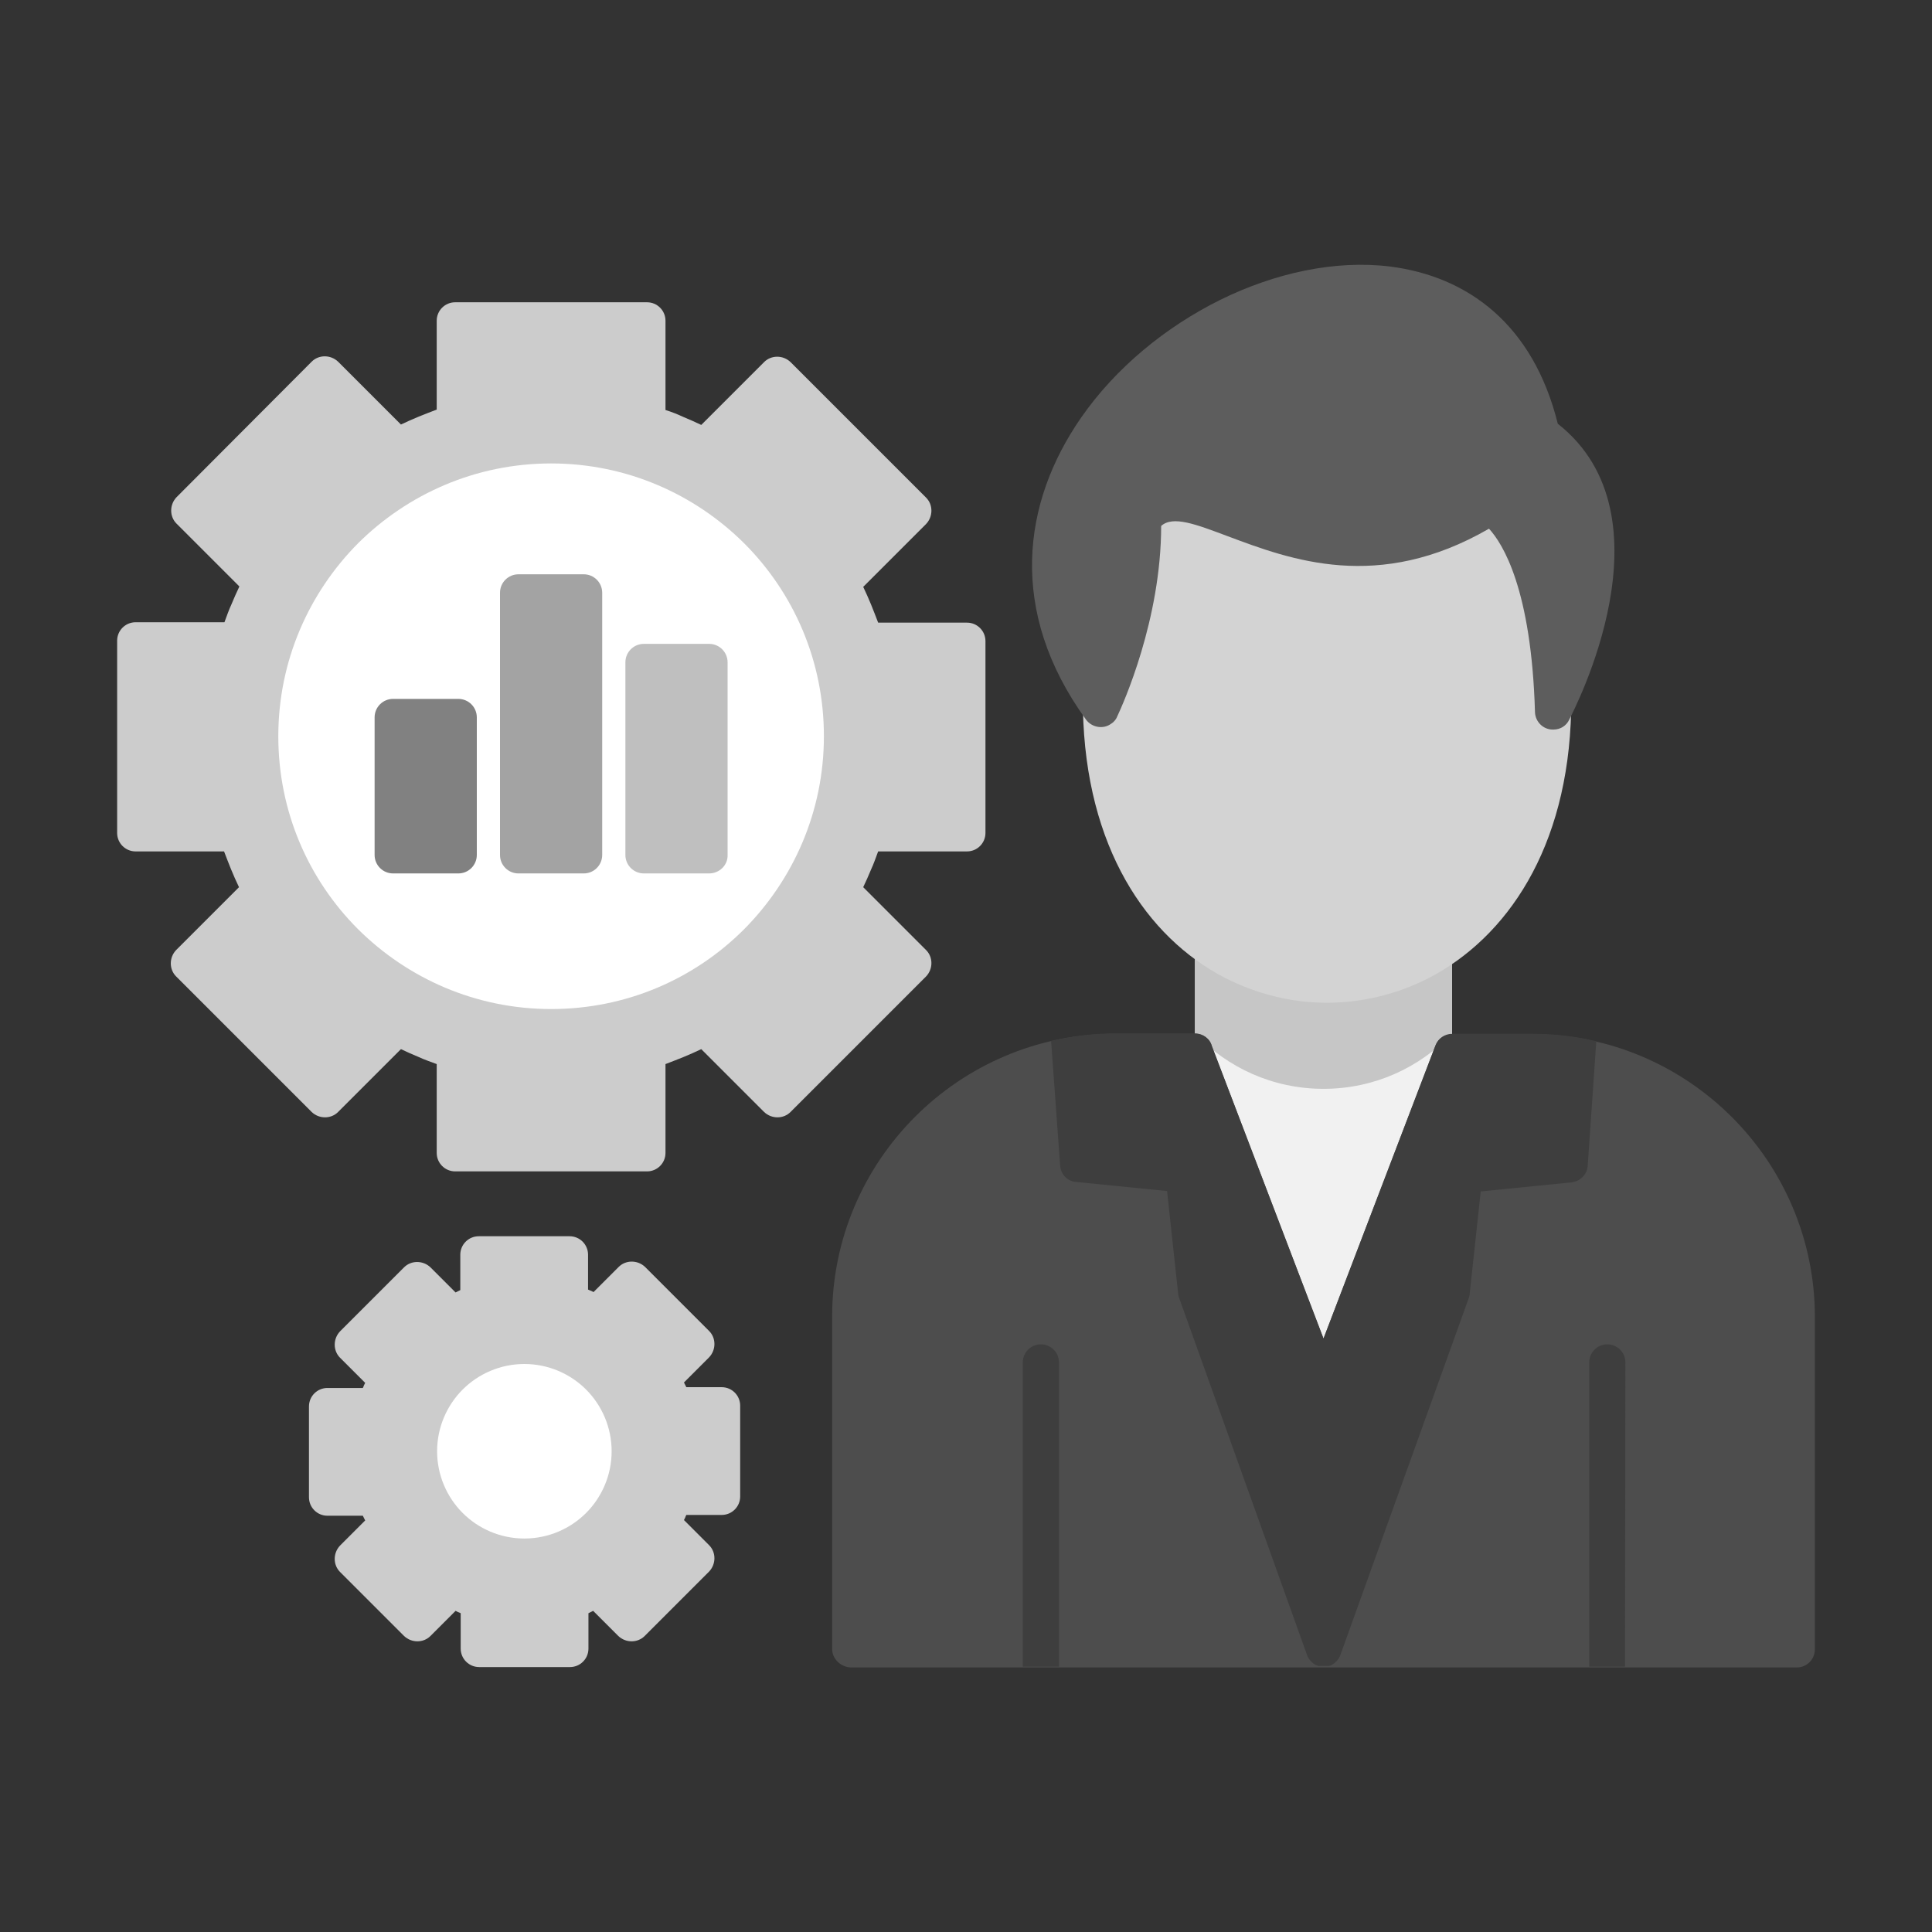 <?xml version="1.0" encoding="utf-8"?>
<!-- Generator: Adobe Illustrator 27.5.0, SVG Export Plug-In . SVG Version: 6.00 Build 0)  -->
<svg version="1.1" id="Layer_1" xmlns="http://www.w3.org/2000/svg" xmlns:xlink="http://www.w3.org/1999/xlink" x="0px" y="0px"
	 viewBox="0 0 491.5 491.5" style="enable-background:new 0 0 491.5 491.5;" xml:space="preserve">
<rect x="0" y="0" width="491.5" height="491.5" fill="#333333" stroke="none"/>
<g id="Layer_x5F_1">
	<g id="_388162408">
		<path id="_388164088" style="fill:#CCCCCC;" d="M149.7,328.1c0.2,0.1,0.4,0.2,0.7,0.3c0.2,0.1,0.4,0.2,0.6,0.3l6.4-6.4
			c1.8-1.8,4.8-1.8,6.7,0l16.3,16.3c1.8,1.8,1.8,4.8,0,6.7l-6.4,6.4c0.1,0.2,0.2,0.4,0.3,0.6c0.1,0.2,0.2,0.4,0.3,0.6h9
			c2.6,0,4.7,2.1,4.7,4.7v23.1c0,2.6-2.1,4.7-4.7,4.7h-9c-0.1,0.2-0.2,0.4-0.3,0.7c-0.1,0.2-0.2,0.4-0.3,0.6l6.4,6.4
			c1.8,1.8,1.8,4.8,0,6.7L164,416.2c-1.8,1.8-4.8,1.8-6.7,0l-6.4-6.4c-0.2,0.1-0.4,0.2-0.6,0.3s-0.4,0.2-0.6,0.3v9
			c0,2.6-2.1,4.7-4.7,4.7h-23.1c-2.6,0-4.7-2.1-4.7-4.7v-9c-0.2-0.1-0.4-0.2-0.7-0.3c-0.2-0.1-0.4-0.2-0.6-0.3l-6.4,6.4
			c-1.8,1.8-4.8,1.8-6.7,0l-16.3-16.3c-1.8-1.8-1.8-4.8,0-6.7l6.4-6.4c-0.1-0.2-0.2-0.4-0.3-0.6c-0.1-0.2-0.2-0.4-0.3-0.6h-9
			c-2.6,0-4.7-2.1-4.7-4.7v-23.1c0-2.6,2.1-4.7,4.7-4.7h9c0.1-0.2,0.2-0.4,0.3-0.7c0.1-0.2,0.2-0.4,0.3-0.6l-6.4-6.4
			c-1.8-1.8-1.8-4.8,0-6.7l16.3-16.3c1.8-1.8,4.8-1.8,6.7,0l6.4,6.4c0.2-0.1,0.4-0.2,0.6-0.3c0.2-0.1,0.4-0.2,0.6-0.3v-9
			c0-2.6,2.1-4.7,4.7-4.7h23.1c2.6,0,4.7,2.1,4.7,4.7v8.9H149.7z"/>
		<path id="_388163944" style="fill:#CCCCCC;" d="M169.3,104.3c1.6,0.5,3.1,1.1,4.6,1.8c1.5,0.6,3,1.3,4.5,2l16-16
			c1.8-1.8,4.8-1.8,6.7,0l34.5,34.5c1.8,1.8,1.8,4.8,0,6.7l-16,16c0.7,1.5,1.4,3,2,4.5c0.6,1.5,1.2,3,1.8,4.6H246
			c2.6,0,4.7,2.1,4.7,4.7v48.8c0,2.6-2.1,4.7-4.7,4.7h-22.6c-0.6,1.6-1.1,3.1-1.8,4.6c-0.6,1.5-1.3,3-2,4.5l16,16
			c1.8,1.8,1.8,4.8,0,6.7l-34.5,34.5c-1.8,1.8-4.8,1.8-6.7,0l-16-16c-1.5,0.7-3,1.4-4.5,2s-3,1.2-4.6,1.8v22.6
			c0,2.6-2.1,4.7-4.7,4.7h-48.8c-2.6,0-4.7-2.1-4.7-4.7v-22.6c-1.6-0.6-3.1-1.1-4.6-1.8c-1.5-0.6-3-1.3-4.5-2l-16,16
			c-1.8,1.8-4.8,1.8-6.7,0l-34.5-34.5c-1.8-1.8-1.8-4.8,0-6.7l16-16c-0.7-1.5-1.4-3-2-4.5c-0.6-1.5-1.2-3-1.8-4.6H34.5
			c-2.6,0-4.7-2.1-4.7-4.7V163c0-2.6,2.1-4.7,4.7-4.7h22.6c0.6-1.6,1.1-3.1,1.8-4.6c0.6-1.5,1.3-3,2-4.5l-16-16
			c-1.8-1.8-1.8-4.8,0-6.7L79.3,92c1.8-1.8,4.8-1.8,6.7,0l16,16c1.5-0.7,3-1.4,4.5-2s3-1.2,4.6-1.8V81.6c0-2.6,2.1-4.7,4.7-4.7h48.8
			c2.6,0,4.7,2.1,4.7,4.7V104.3L169.3,104.3z"/>
		<g>
			<path id="_388163896" style="fill-rule:evenodd;clip-rule:evenodd;fill:#F1F1F1;" d="M304,238c0-2.5,1.8-4.6,4-4.6
				c0.7,0,49.6,1.4,57.4,1.4c2.2,0,4,2,4,4.6V336c0,2.5-1.8,4.6-4,4.6c-12.3,0-45.2,0-57.4,0c-2.2,0-4-2-4-4.6V238z"/>
			<path id="_388164280" style="fill:#C6C6C6;" d="M304,231.8c0-2.5,1.8-4.6,4-4.6c0.7,0,49.6,1.4,57.4,1.4c2.2,0,4,2,4,4.6v29.7
				c-8.2,8.7-19.8,14.1-32.7,14.1c-12.9,0-24.5-5.4-32.7-14.1V231.8L304,231.8z"/>
			<path id="_388164136" style="fill-rule:evenodd;clip-rule:evenodd;fill:#4D4D4D;" d="M211.7,419.5v-84.6
				c0-19.8,8.1-37.8,21.1-50.8s31-21.1,50.8-21.1H304c2,0,3.8,1.3,4.3,3.2l28.4,74.4l28.5-74.6c0.7-1.8,2.4-2.9,4.3-2.9l0,0h20.3
				c19.8,0,37.8,8.1,50.8,21.1s21.1,31,21.1,50.8v84.6c0,2.5-2,4.6-4.6,4.6H216.3C213.8,424,211.7,422,211.7,419.5z"/>
			<path id="_388163200" style="fill-rule:evenodd;clip-rule:evenodd;fill:#3E3E3E;" d="M269.3,424h-9.1v-77.4c0-2.5,2-4.6,4.6-4.6
				c2.5,0,4.6,2,4.6,4.6V424H269.3z"/>
			<path id="_388162984" style="fill-rule:evenodd;clip-rule:evenodd;fill:#3E3E3E;" d="M413.4,424h-9.1v-77.4c0-2.5,2-4.6,4.6-4.6
				c2.5,0,4.6,2,4.6,4.6L413.4,424L413.4,424z"/>
			<path id="_388162888" style="fill:#D3D3D3;" d="M396.2,176.4c2,0.5,3.5,2.4,3.5,4.5c-0.8,35-16.4,57.6-36.2,67.9
				c-8.2,4.2-17.1,6.3-26,6.3s-17.8-2.2-26-6.4c-19.8-10.3-35.3-33.1-36-68.2c0-1.9,1-3.5,2.6-4.2c-2.5-8.6-6.5-29,6.7-41.4
				c6-5.6,6.3-8.7,6.4-10.6c0.1-1.5,0.2-2.4,1.7-3.1c1.8-0.8,5.9-0.9,16.9-1.1c2,0,4.2-0.1,6.7-0.1c15.4-0.3,24.5-1.8,31.3-2.9
				c10.4-1.7,15.2-2.5,28.1,3.4c21,9.6,21,14.5,21,25.3v1.1l0,0C397.1,155.4,396.5,170.1,396.2,176.4L396.2,176.4z"/>
			<path id="_388163416" style="fill-rule:evenodd;clip-rule:evenodd;fill:#5D5D5D;" d="M396.3,107.8c29.9,23.5,4.2,72.7,2.9,75.3
				c-0.7,1.5-2.2,2.5-4,2.5c-2.5,0.1-4.6-1.9-4.7-4.4c-0.9-31.3-8.2-42.9-11.7-46.7c-28.2,16.3-50.5,7.9-66.5,1.9
				c-8-3-13.9-5.3-16.9-2.6c0,23.9-9.8,45.5-11.1,48.3c-0.3,0.8-0.8,1.5-1.6,2c-2,1.5-4.9,1-6.4-1c-20-27.6-16.2-55.3-1.3-76.8
				c8.8-12.7,21.5-23.1,35.4-30c14-6.9,29.3-10.2,43.2-8.5C373.3,70.3,390,82.4,396.3,107.8L396.3,107.8z"/>
			<path id="_388163224" style="fill-rule:evenodd;clip-rule:evenodd;fill:#3E3E3E;" d="M267.4,264.8c5.2-1.2,10.7-1.9,16.3-1.9H304
				c2,0,3.8,1.3,4.3,3.2l28.4,74.4l28.5-74.6c0.7-1.8,2.4-2.9,4.3-2.9l0,0h20.3c5.6,0,11,0.6,16.3,1.9l-2.2,31.8
				c-0.2,2.2-2,3.9-4.2,4.1l-23,2.3l-2.8,25.9c0,0.4-0.1,0.7-0.2,1.1l0,0L341,421l0,0l0,0c-0.2,0.6-0.5,1.1-0.9,1.5l0,0l-0.1,0.1
				l0,0l-0.1,0.1l0,0l0,0l-0.1,0.1l0,0l-0.1,0.1l0,0c-0.4,0.4-0.9,0.7-1.5,0.9l0,0l0,0h-0.1l0,0H338l0,0l0,0l0,0h-0.1l0,0h-0.1l0,0
				h-0.1h-0.1l0,0h-0.1l0,0h-0.1l0,0h-0.1l0,0h-0.1l0,0h-0.1l0,0H337l0,0h-0.1l0,0h-0.1l0,0h-0.1l0,0h-0.1l0,0h-0.1l0,0h-0.1l0,0
				h-0.1l0,0h-0.1l0,0h-0.1l0,0H336l0,0h-0.1l0,0h-0.1h-0.1l0,0h-0.1l0,0h-0.1l0,0l0,0l0,0h-0.1l0,0h-0.1l0,0l0,0
				c-0.6-0.2-1.1-0.5-1.5-0.9l0,0l-0.1-0.1l0,0l-0.1-0.1l0,0l0,0l-0.1-0.1l0,0l-0.1-0.1l0,0c-0.4-0.4-0.7-0.9-0.9-1.5l0,0l0,0
				l-32.6-91l0,0c-0.1-0.3-0.2-0.7-0.2-1.1l-2.8-25.9l-23-2.3c-2.2-0.1-4-1.8-4.2-4.1L267.4,264.8L267.4,264.8z"/>
		</g>
		<path id="_388163464" style="fill:#FFFFFF;" d="M140.2,117.9c19.2,0,36.5,7.8,49.1,20.3c12.6,12.6,20.3,29.9,20.3,49.1
			s-7.8,36.5-20.3,49.1c-12.6,12.6-29.9,20.3-49.1,20.3s-36.5-7.8-49.1-20.3c-12.6-12.6-20.3-29.9-20.3-49.1s7.8-36.5,20.3-49.1
			C103.7,125.7,121,117.9,140.2,117.9L140.2,117.9z"/>
		<path id="_388162624" style="fill-rule:evenodd;clip-rule:evenodd;fill:#A3A3A3;" d="M148.5,222.2h-16.6c-2.6,0-4.7-2.1-4.7-4.7
			v-66.7c0-2.6,2.1-4.7,4.7-4.7h16.6c2.6,0,4.7,2.1,4.7,4.7v66.7C153.2,220.1,151.1,222.2,148.5,222.2L148.5,222.2z"/>
		<path id="_388162768" style="fill-rule:evenodd;clip-rule:evenodd;fill:#BFBFBF;" d="M180.4,222.2h-16.6c-2.6,0-4.7-2.1-4.7-4.7
			v-49c0-2.6,2.1-4.7,4.7-4.7h16.6c2.6,0,4.7,2.1,4.7,4.7v49C185.2,220.1,183,222.2,180.4,222.2L180.4,222.2z"/>
		<path id="_388162144" style="fill-rule:evenodd;clip-rule:evenodd;fill:#818181;" d="M116.6,222.2H100c-2.6,0-4.7-2.1-4.7-4.7v-35
			c0-2.6,2.1-4.7,4.7-4.7h16.6c2.6,0,4.7,2.1,4.7,4.7v35C121.3,220.1,119.2,222.2,116.6,222.2z"/>
		<path id="_388162456" style="fill:#FFFFFF;" d="M133.4,347c6.1,0,11.7,2.5,15.7,6.5s6.5,9.6,6.5,15.7c0,6.1-2.5,11.7-6.5,15.7
			s-9.6,6.5-15.7,6.5c-6.1,0-11.7-2.5-15.7-6.5s-6.5-9.6-6.5-15.7c0-6.1,2.5-11.7,6.5-15.7S127.3,347,133.4,347L133.4,347z"/>
	</g>
</g>
</svg>
